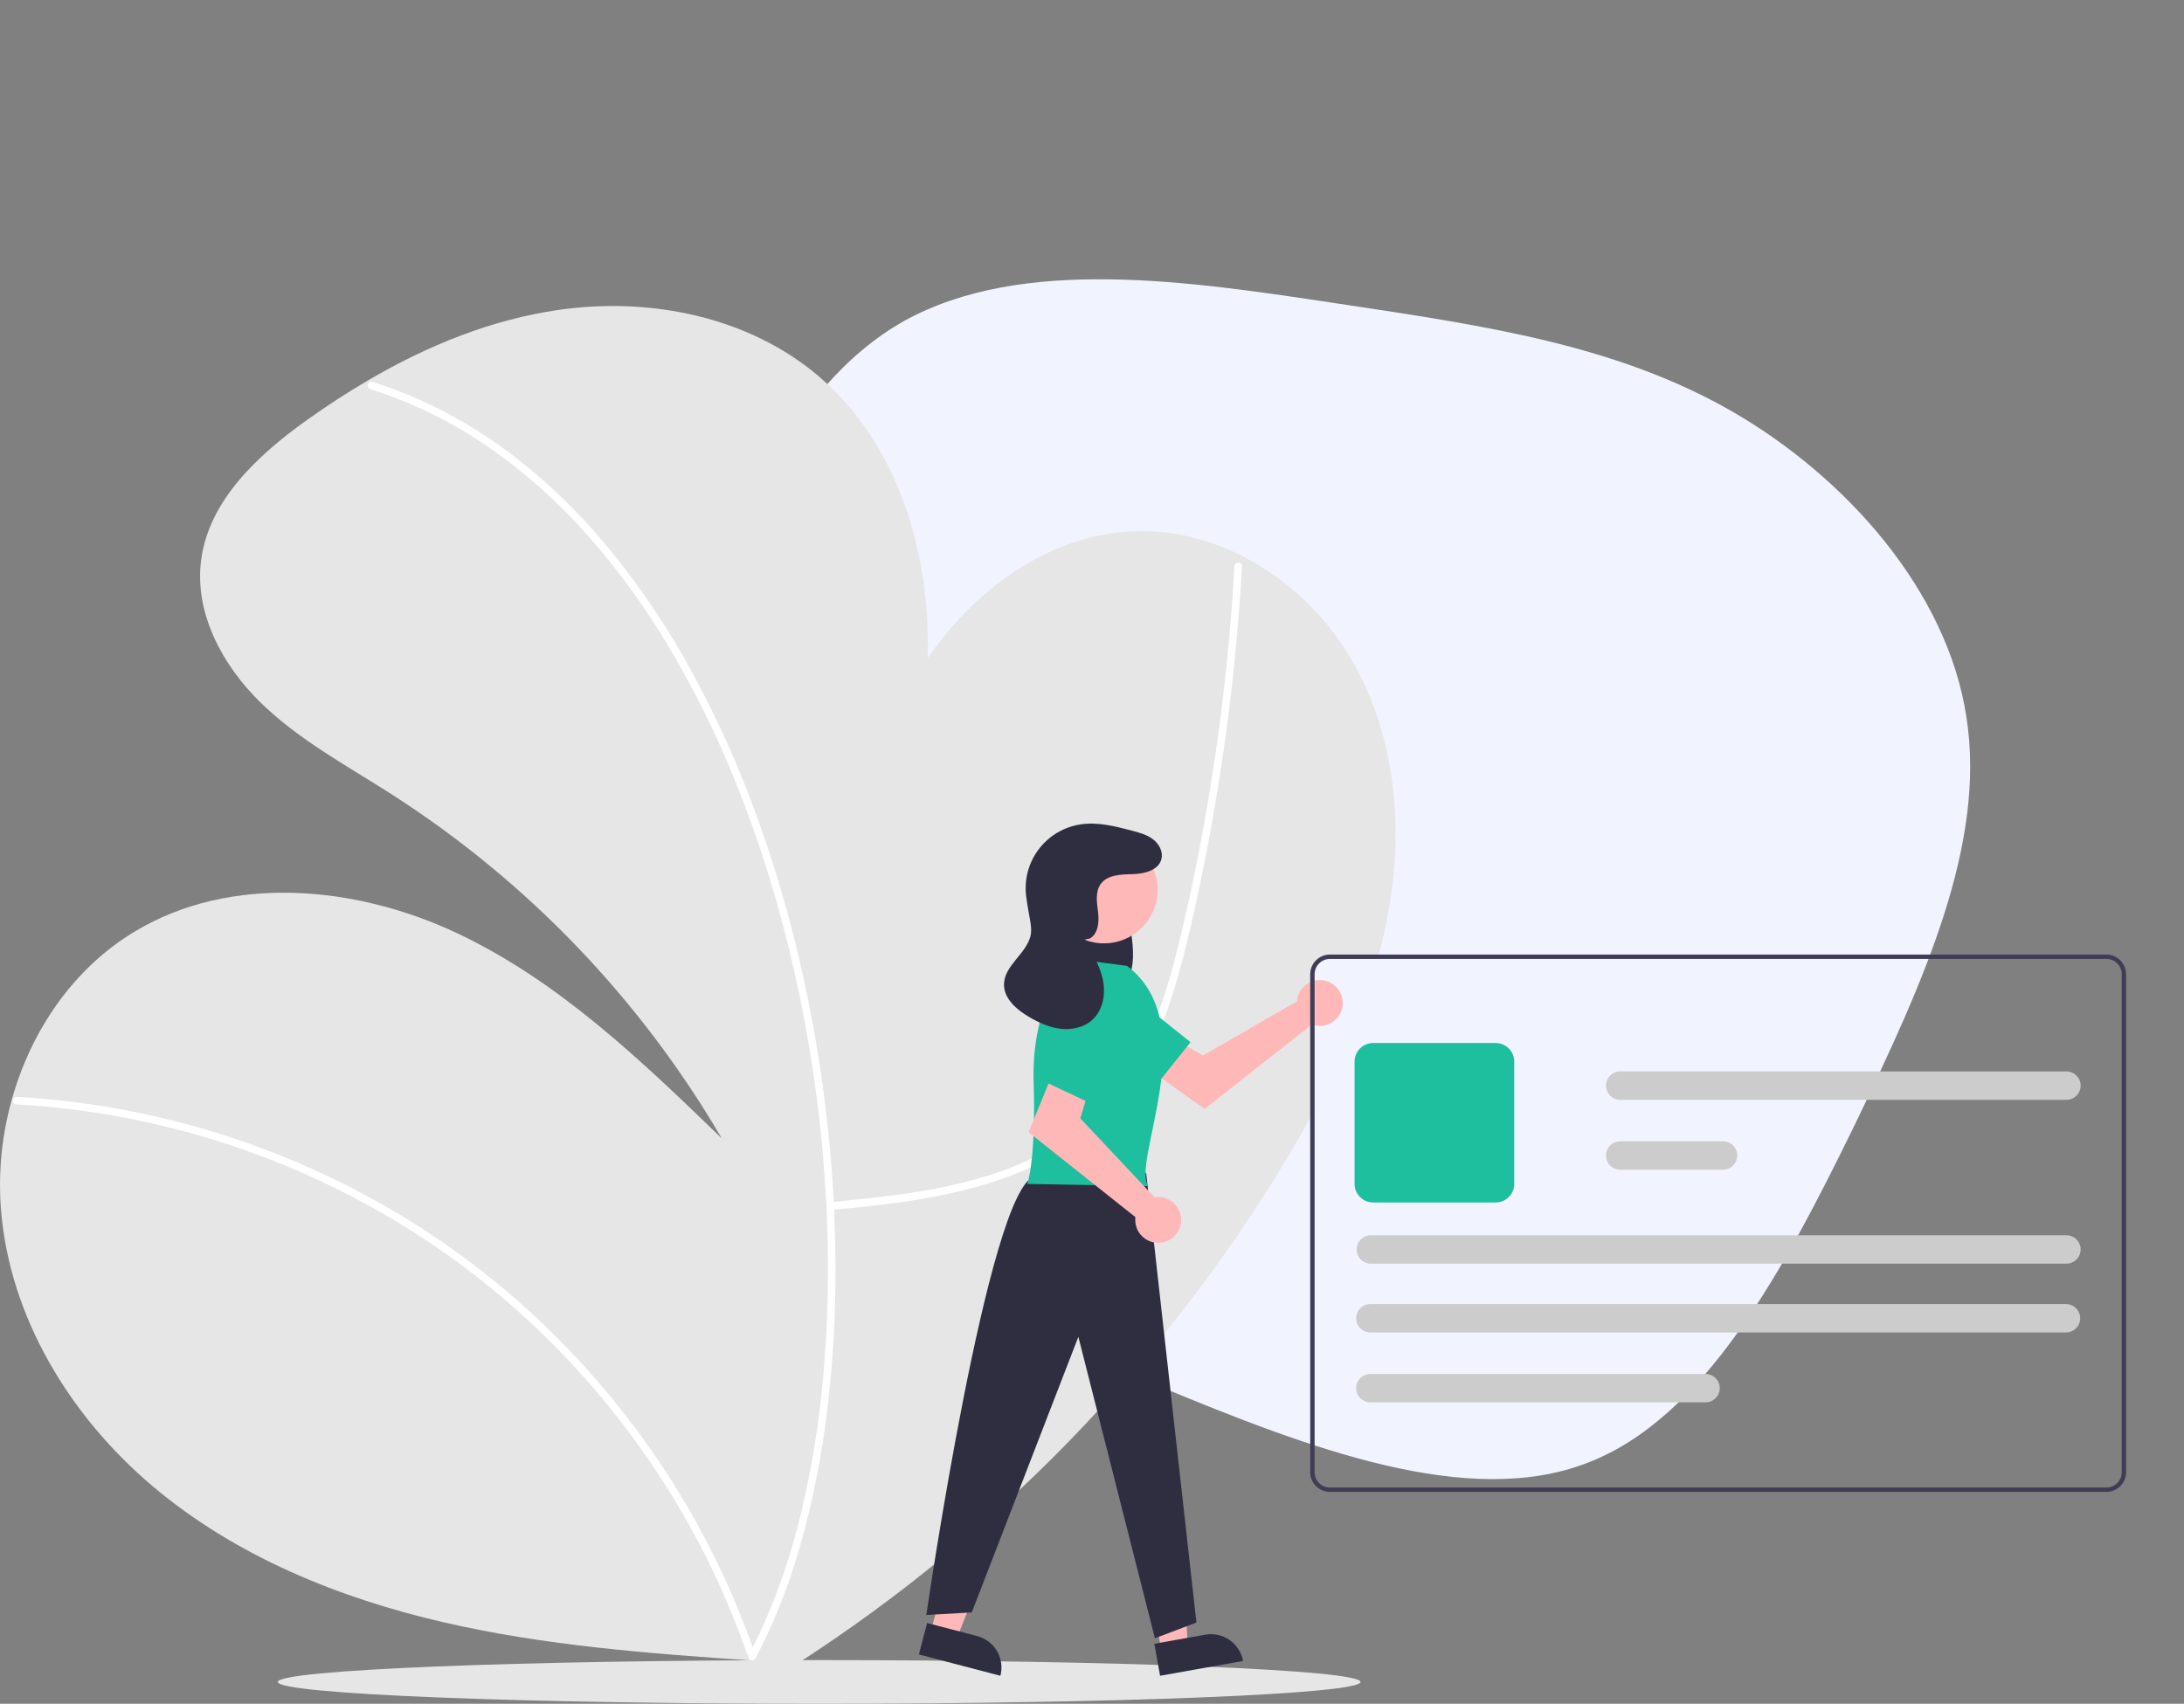 <svg width="264" height="206" viewBox="0 0 264 206" fill="none" xmlns="http://www.w3.org/2000/svg">
<rect x="0" y="0" width="264" height="206" fill="#808080" stroke="none"/>
<path d="M209.3 49.7C223.2 57.7 235.4 71.5 237.7 86.7C240.1 102 232.6 118.6 224.2 136C215.7 153.4 206.1 171.5 191.8 176.9C177.5 182.4 158.4 175.2 140.1 167.6C121.9 160.1 104.5 152.2 94.4 138.4C84.3 124.6 81.5 104.8 84.2 85.3C86.9 65.9 95.1 46.8 109.3 38.8C123.6 30.9 143.8 34 161.7 36.7C179.7 39.4 195.3 41.7 209.3 49.7Z" fill="#F1F3FF"/>
<g clip-path="url(#clip0_227_130)">
<path d="M167.73 110.793C167.434 112.348 167.079 113.888 166.664 115.412C166.62 115.589 166.569 115.763 166.519 115.94H160.758C160.267 115.941 159.797 116.135 159.45 116.482C159.103 116.829 158.908 117.299 158.907 117.789V134.195C158.732 134.52 158.555 134.842 158.378 135.164C157.463 136.828 156.511 138.473 155.538 140.098C139.673 166.497 117.544 188.588 91.106 204.421L92.672 200.892C92.098 200.853 91.522 200.813 90.948 200.773C78.455 199.92 65.919 198.975 53.72 196.17C40.957 193.236 28.472 188.146 18.47 179.708C8.465 171.267 1.13 159.214 0.112 146.172C-0.227 141.69 0.227 137.183 1.453 132.859C3.798 124.534 8.922 117.044 16.315 112.612C27.927 105.653 43.075 107.071 55.317 112.861C67.556 118.647 77.519 128.226 87.246 137.639C77.425 120.816 63.751 106.559 47.345 96.037C41.909 92.561 36.14 89.466 31.518 84.963C26.899 80.463 23.491 74.153 24.308 67.759C25.236 60.507 31.182 55.003 37.139 50.759C39.519 49.063 41.975 47.455 44.508 45.976C51.655 41.792 59.386 38.636 67.551 37.466C78.611 35.879 90.556 38.288 99.036 45.556C108.589 53.746 112.507 66.954 112.134 79.588C118.02 71.042 127.097 64.5 137.348 64.223C147.99 63.938 158.106 70.654 163.436 79.861C168.764 89.065 169.721 100.347 167.73 110.793Z" fill="#E6E6E6"/>
<path d="M100.398 146.287C106.631 145.739 112.389 145.098 118.429 143.391C124.284 141.736 129.918 138.966 134.085 134.442C138.568 129.577 140.988 123.259 142.695 116.969C143.647 113.462 144.43 109.906 145.168 106.349C145.968 102.49 146.68 98.613 147.302 94.72C148.541 86.969 149.425 79.174 149.955 71.332C150.019 70.38 150.078 69.428 150.131 68.476C150.164 67.888 149.249 67.89 149.216 68.476C148.781 76.205 147.998 83.904 146.867 91.574C145.751 99.109 144.323 106.611 142.512 114.011C140.977 120.28 138.99 126.646 135.054 131.865C131.363 136.759 126.032 139.957 120.276 141.869C114.419 143.814 108.243 144.591 102.122 145.169C101.371 145.239 101.149 145.307 100.398 145.373C99.816 145.424 99.81 146.339 100.398 146.287Z" fill="white"/>
<path d="M1.981 133.533C9.845 133.969 17.629 135.339 25.169 137.614C32.712 139.885 39.961 143.037 46.764 147.004C53.339 150.84 59.442 155.43 64.95 160.681C70.296 165.78 75.06 171.454 79.156 177.6C83.27 183.761 86.68 190.364 89.321 197.284C89.643 198.131 89.953 198.983 90.252 199.838C90.444 200.39 91.329 200.153 91.134 199.595C88.663 192.529 85.405 185.762 81.423 179.421C77.441 173.08 72.767 167.199 67.489 161.887C62.125 156.492 56.156 151.734 49.7 147.706C36.143 139.272 20.777 134.169 4.864 132.817C3.904 132.737 2.943 132.671 1.981 132.619C1.393 132.587 1.394 133.501 1.981 133.533Z" fill="white"/>
<path d="M44.755 47.047C49.783 48.645 54.549 50.971 58.901 53.952C63.347 57.019 67.403 60.616 70.977 64.664C74.743 68.922 78.092 73.532 80.976 78.43C84.036 83.601 86.694 88.999 88.927 94.576C91.226 100.302 93.16 106.167 94.717 112.137C96.299 118.178 97.535 124.305 98.419 130.486C99.298 136.602 99.83 142.763 100.013 148.939C100.197 154.845 100.022 160.756 99.49 166.641C99.002 172.131 98.113 177.578 96.829 182.938C95.688 187.779 94.081 192.498 92.029 197.029C91.553 198.058 91.049 199.072 90.516 200.072C90.239 200.591 91.028 201.053 91.305 200.533C93.573 196.205 95.384 191.653 96.708 186.95C98.194 181.716 99.272 176.374 99.93 170.972C100.66 165.112 101.016 159.212 100.995 153.306C100.982 147.102 100.612 140.904 99.888 134.743C99.163 128.505 98.087 122.312 96.664 116.194C95.246 110.067 93.446 104.034 91.276 98.13C89.184 92.414 86.68 86.858 83.782 81.505C81.022 76.397 77.806 71.549 74.173 67.019C70.723 62.706 66.784 58.807 62.435 55.399C58.241 52.124 53.607 49.454 48.669 47.468C47.462 46.988 46.238 46.554 44.998 46.166C44.435 45.989 44.194 46.871 44.755 47.047Z" fill="white"/>
<path d="M99.02 206C135.161 206 164.459 204.817 164.459 203.359C164.459 201.9 135.161 200.718 99.02 200.718C62.878 200.718 33.58 201.9 33.58 203.359C33.58 204.817 62.878 206 99.02 206Z" fill="#E6E6E6"/>
<path d="M156.836 120.638C156.804 120.781 156.783 120.926 156.773 121.071L145.415 127.616L142.654 126.029L139.711 129.878L145.617 134.082L158.575 123.871C159.103 124.067 159.679 124.097 160.225 123.957C160.771 123.818 161.262 123.516 161.631 123.091C162.001 122.667 162.233 122.14 162.296 121.58C162.359 121.021 162.249 120.456 161.983 119.96C161.716 119.464 161.305 119.061 160.803 118.804C160.301 118.548 159.734 118.45 159.175 118.523C158.616 118.597 158.093 118.839 157.676 119.217C157.258 119.594 156.965 120.09 156.836 120.638Z" fill="#FFB8B8"/>
<path d="M130.969 124.654L139.912 131.02L143.912 126.011L135.218 119.043C134.844 118.744 134.413 118.523 133.951 118.396C133.489 118.268 133.005 118.237 132.53 118.302C132.055 118.368 131.599 118.53 131.188 118.778C130.778 119.026 130.423 119.356 130.145 119.746C129.603 120.506 129.385 121.45 129.539 122.37C129.694 123.291 130.208 124.112 130.969 124.654Z" fill="#1DBF9F"/>
<path d="M112.508 197.3L115.644 198.121L120.305 186.431L115.677 185.219L112.508 197.3Z" fill="#FFB8B8"/>
<path d="M120.928 202.613L111.073 200.033L112.071 196.23L118.118 197.813C119.128 198.077 119.992 198.731 120.518 199.632C121.045 200.532 121.193 201.604 120.928 202.613Z" fill="#2F2E41"/>
<path d="M140.382 199.531L143.573 198.961L142.893 186.396L138.184 187.236L140.382 199.531Z" fill="#FFB8B8"/>
<path d="M150.257 200.823L140.228 202.613L139.536 198.742L145.69 197.644C146.198 197.553 146.72 197.564 147.225 197.674C147.73 197.785 148.208 197.994 148.632 198.289C149.056 198.584 149.418 198.96 149.697 199.395C149.975 199.83 150.166 200.315 150.257 200.823Z" fill="#2F2E41"/>
<path d="M134.099 107.122C134.885 107.313 135.525 108.114 135.909 109.041C136.263 110.015 136.503 111.026 136.624 112.056C136.926 113.972 137.216 116.047 136.591 117.822C135.86 119.902 133.91 120.992 132.218 120.48C130.527 119.968 129.182 118.046 128.722 115.833C128.304 113.598 128.574 111.288 129.496 109.208C129.976 108.116 130.638 107.108 131.518 106.615C131.95 106.354 132.465 106.266 132.958 106.369C133.452 106.472 133.889 106.758 134.18 107.169" fill="#2F2E41"/>
<path d="M138.548 141.822L144.623 196.174L139.605 198.077L130.351 161.63L117.467 194.955L111.975 195.259C111.975 195.259 119.511 143.407 125.095 142.228L138.548 141.822Z" fill="#2F2E41"/>
<path d="M133.445 114.058C137.032 114.058 139.939 111.154 139.939 107.572C139.939 103.989 137.032 101.085 133.445 101.085C129.859 101.085 126.951 103.989 126.951 107.572C126.951 111.154 129.859 114.058 133.445 114.058Z" fill="#FFB8B8"/>
<path d="M136.232 116.78L129.215 115.866C129.215 115.866 124.638 121.352 124.943 130.8C125.248 140.248 124.18 143.143 124.18 143.143L138.812 143.407C136.697 140.502 145.544 123.817 136.232 116.78Z" fill="#1DBF9F"/>
<path d="M140.002 144.728C139.856 144.729 139.71 144.741 139.565 144.765L130.588 135.219L131.503 132.171L127.079 130.19L124.333 136.895L137.249 147.158C137.18 147.717 137.282 148.283 137.543 148.782C137.804 149.281 138.21 149.689 138.709 149.952C139.207 150.214 139.774 150.319 140.333 150.252C140.893 150.185 141.419 149.949 141.841 149.576C142.263 149.204 142.562 148.711 142.697 148.165C142.832 147.618 142.798 147.044 142.598 146.518C142.399 145.991 142.043 145.538 141.579 145.218C141.116 144.898 140.565 144.727 140.002 144.728Z" fill="#FFB8B8"/>
<path d="M130.169 120.494L126.011 130.647L131.808 133.39L136.609 123.342C136.816 122.91 136.932 122.44 136.95 121.962C136.968 121.483 136.889 121.006 136.716 120.559C136.543 120.112 136.281 119.705 135.945 119.363C135.609 119.021 135.207 118.751 134.764 118.57C134.335 118.395 133.877 118.306 133.414 118.308C132.952 118.31 132.494 118.403 132.067 118.581C131.641 118.76 131.253 119.021 130.928 119.349C130.602 119.677 130.344 120.066 130.169 120.494Z" fill="#1DBF9F"/>
<path d="M131.746 113.469C132.764 112.883 132.873 111.468 132.734 110.303C132.596 109.138 132.365 107.839 133.051 106.886C133.869 105.749 135.513 105.726 136.915 105.689C138.316 105.652 140.023 105.242 140.386 103.89C140.626 102.996 140.113 102.037 139.376 101.476C138.639 100.915 137.718 100.667 136.822 100.431C134.818 99.903 132.749 99.372 130.697 99.662C128.664 99.949 126.827 101.023 125.582 102.654C124.336 104.284 123.784 106.338 124.044 108.372C124.376 110.973 124.857 112.11 124.541 113.257C123.952 115.393 121.413 116.766 121.363 118.982C121.323 120.715 122.856 122.052 124.351 122.932C125.537 123.63 126.817 124.222 128.184 124.385C129.55 124.549 131.022 124.236 132.04 123.31C133.353 122.117 133.678 120.123 133.302 118.39C132.925 116.657 131.959 115.118 131.003 113.623" fill="#2F2E41"/>
<path d="M254.62 115.412H160.758C160.127 115.413 159.522 115.663 159.076 116.109C158.63 116.554 158.379 117.158 158.378 117.789V178.005C158.379 178.635 158.63 179.239 159.076 179.684C159.522 180.13 160.127 180.381 160.758 180.382H254.62C255.251 180.381 255.856 180.13 256.302 179.684C256.748 179.239 256.999 178.635 257 178.005V117.789C256.999 117.158 256.748 116.554 256.302 116.109C255.856 115.663 255.251 115.413 254.62 115.412ZM256.471 178.005C256.471 178.495 256.275 178.965 255.928 179.311C255.581 179.658 255.111 179.853 254.62 179.853H160.758C160.267 179.853 159.796 179.658 159.449 179.311C159.102 178.965 158.907 178.495 158.907 178.005V117.789C158.907 117.298 159.102 116.829 159.449 116.482C159.796 116.135 160.267 115.94 160.758 115.94H254.62C255.111 115.94 255.581 116.135 255.928 116.482C256.275 116.829 256.471 117.298 256.471 117.789V178.005Z" fill="#3F3D56"/>
<path d="M180.793 145.387H165.986C165.39 145.386 164.819 145.149 164.398 144.728C163.976 144.307 163.739 143.737 163.739 143.142V128.352C163.739 127.757 163.976 127.186 164.398 126.765C164.819 126.344 165.39 126.108 165.986 126.107H180.793C181.389 126.108 181.96 126.344 182.381 126.765C182.802 127.186 183.039 127.757 183.04 128.352V143.142C183.039 143.737 182.802 144.307 182.381 144.728C181.96 145.149 181.389 145.386 180.793 145.387Z" fill="#1DBF9F"/>
<path d="M249.732 161.103H165.652C165.196 161.103 164.759 160.922 164.437 160.6C164.114 160.279 163.933 159.842 163.933 159.387C163.933 158.931 164.114 158.495 164.437 158.173C164.759 157.851 165.196 157.67 165.652 157.67H249.732C250.188 157.67 250.625 157.851 250.947 158.173C251.269 158.495 251.451 158.931 251.451 159.387C251.451 159.842 251.269 160.279 250.947 160.6C250.625 160.922 250.188 161.103 249.732 161.103Z" fill="#CCCCCC"/>
<path d="M249.788 152.784H165.708C165.253 152.784 164.815 152.603 164.493 152.281C164.171 151.959 163.99 151.523 163.99 151.067C163.99 150.612 164.171 150.175 164.493 149.853C164.815 149.531 165.253 149.351 165.708 149.351H249.788C250.244 149.351 250.681 149.531 251.003 149.853C251.326 150.175 251.507 150.612 251.507 151.067C251.507 151.523 251.326 151.959 251.003 152.281C250.681 152.603 250.244 152.784 249.788 152.784Z" fill="#CCCCCC"/>
<path d="M208.277 141.425H195.85C195.394 141.425 194.957 141.244 194.635 140.922C194.313 140.6 194.132 140.164 194.132 139.708C194.132 139.253 194.313 138.816 194.635 138.495C194.957 138.173 195.394 137.992 195.85 137.992H208.277C208.733 137.992 209.17 138.173 209.492 138.495C209.815 138.816 209.996 139.253 209.996 139.708C209.996 140.164 209.815 140.6 209.492 140.922C209.17 141.244 208.733 141.425 208.277 141.425Z" fill="#CCCCCC"/>
<path d="M249.788 132.976H195.85C195.394 132.976 194.957 132.795 194.635 132.474C194.313 132.152 194.132 131.715 194.132 131.26C194.132 130.804 194.313 130.368 194.635 130.046C194.957 129.724 195.394 129.543 195.85 129.543H249.788C250.244 129.543 250.681 129.724 251.003 130.046C251.326 130.368 251.507 130.804 251.507 131.26C251.507 131.715 251.326 132.152 251.003 132.474C250.681 132.795 250.244 132.976 249.788 132.976Z" fill="#CCCCCC"/>
<path d="M206.162 169.554H165.652C165.196 169.554 164.759 169.374 164.437 169.052C164.114 168.73 163.933 168.293 163.933 167.838C163.933 167.382 164.114 166.946 164.437 166.624C164.759 166.302 165.196 166.121 165.652 166.121H206.162C206.618 166.121 207.055 166.302 207.377 166.624C207.699 166.946 207.881 167.382 207.881 167.838C207.881 168.293 207.699 168.73 207.377 169.052C207.055 169.374 206.618 169.554 206.162 169.554Z" fill="#CCCCCC"/>
</g>
<defs>
<clipPath id="clip0_227_130">
<rect width="257" height="169" fill="white" transform="translate(0 37)"/>
</clipPath>
</defs>
</svg>
